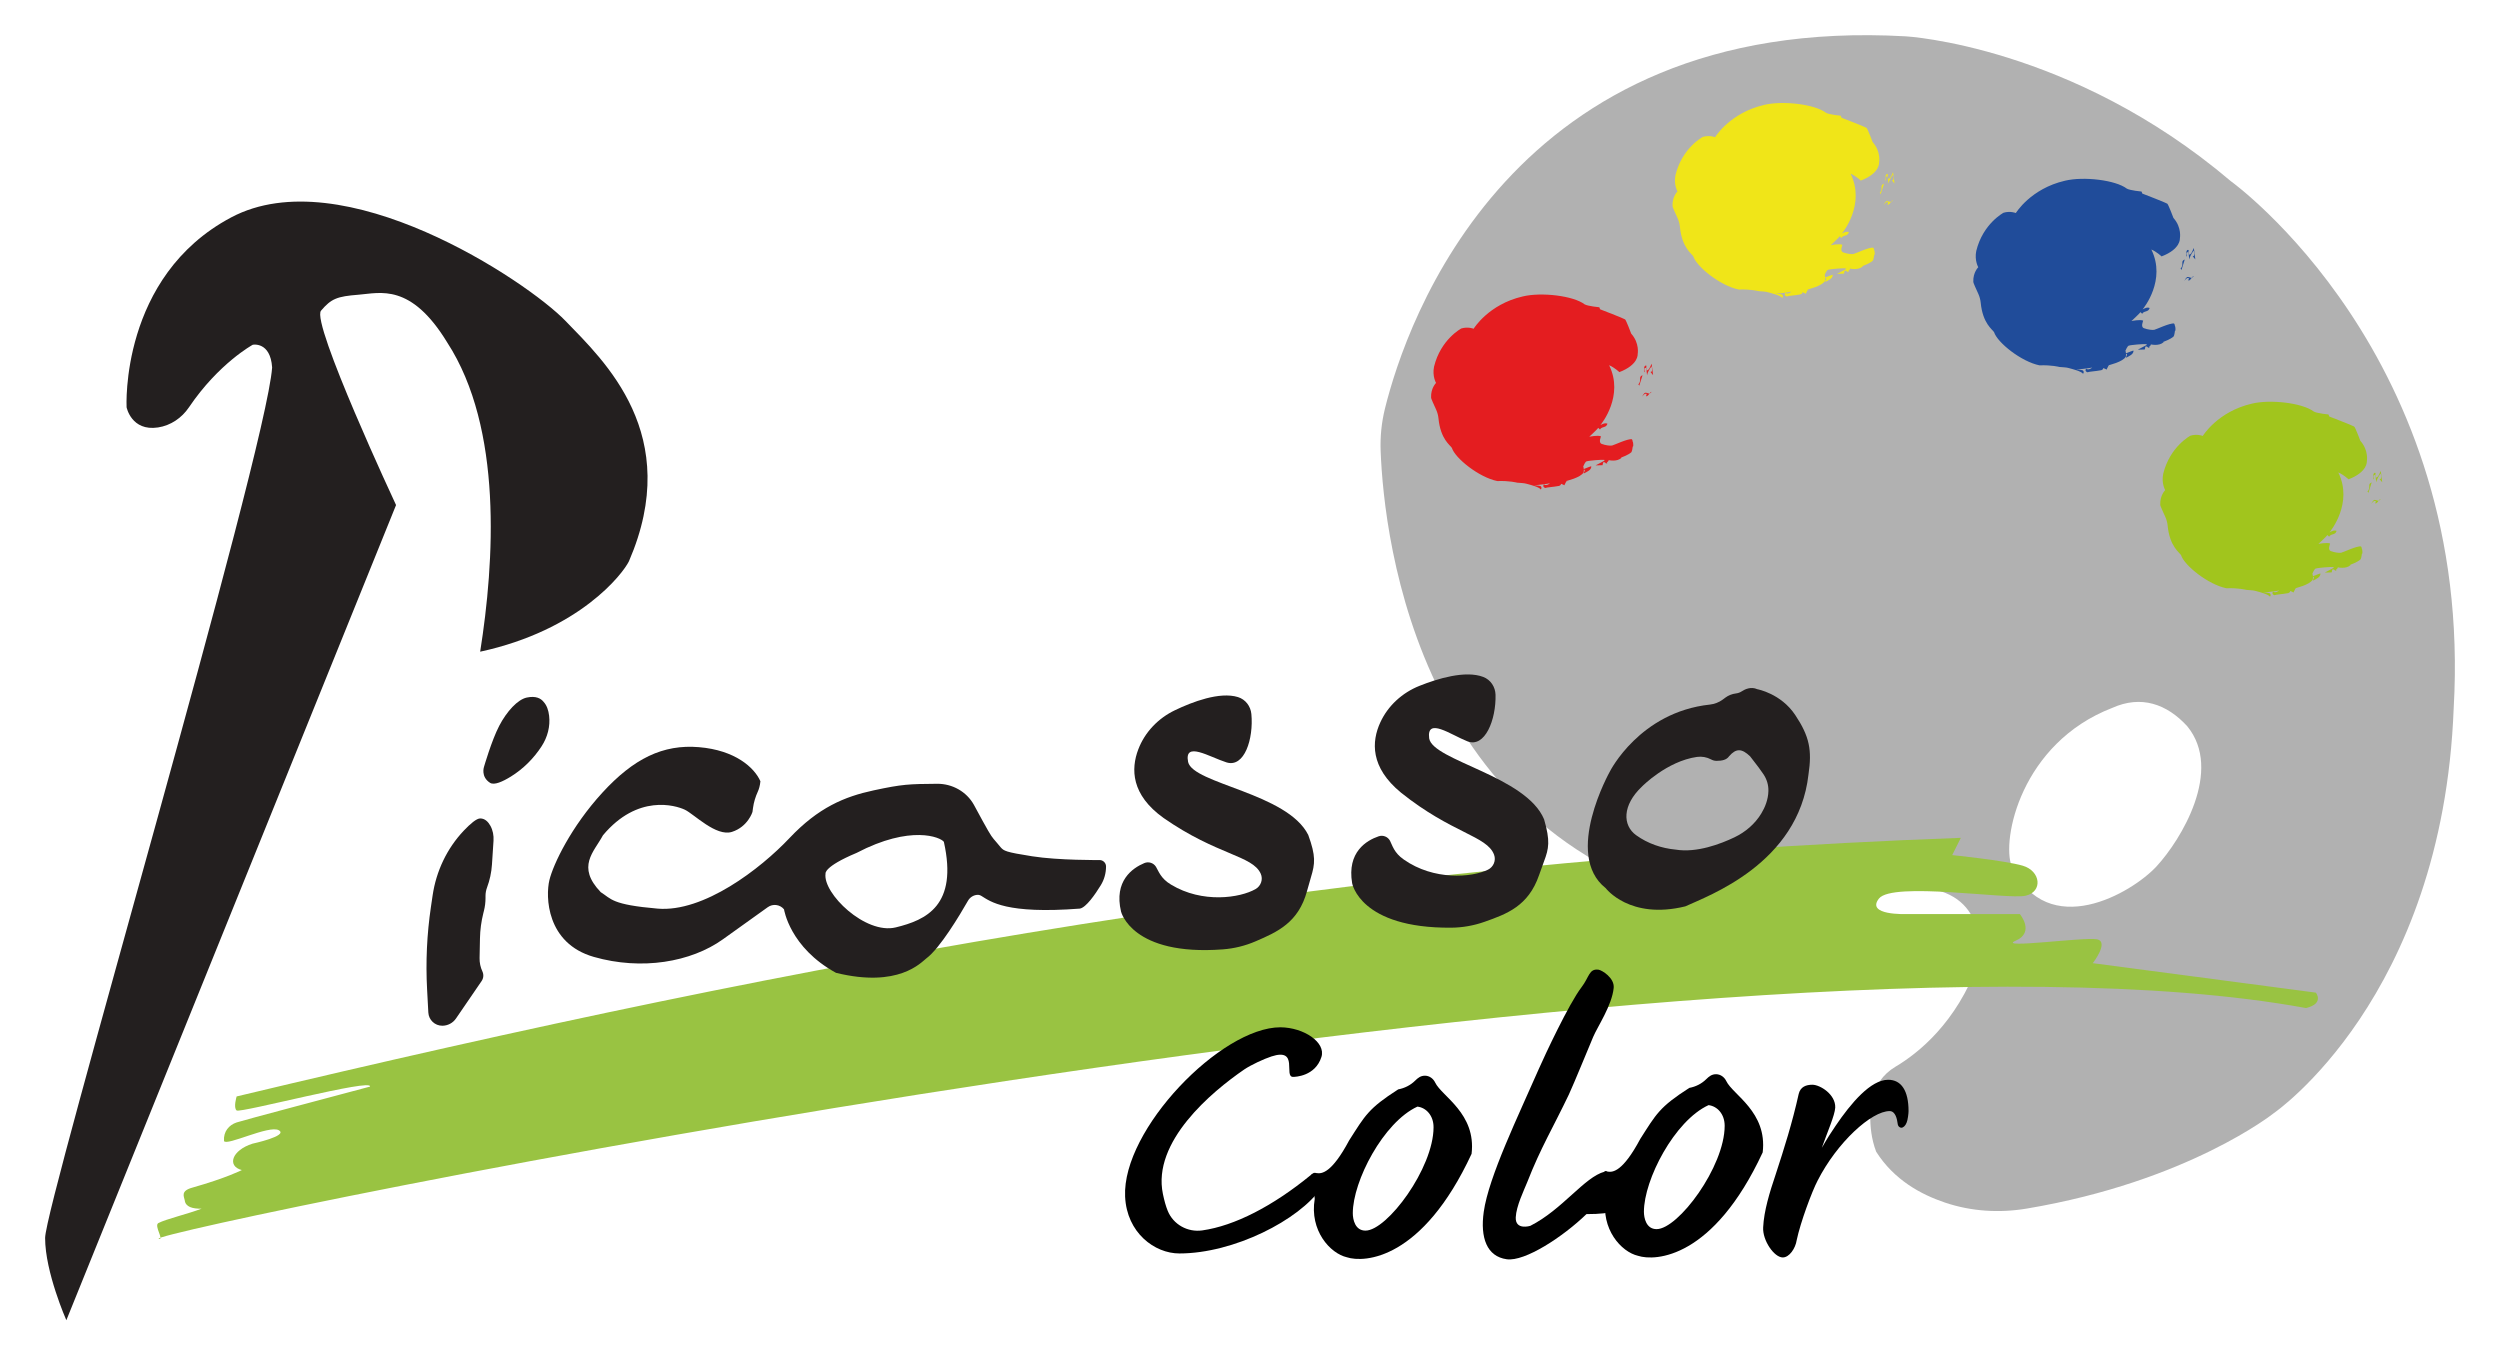 <?xml version="1.0" encoding="utf-8"?>
<!-- Generator: Adobe Illustrator 27.1.1, SVG Export Plug-In . SVG Version: 6.00 Build 0)  -->
<svg version="1.1" id="Ebene_3" xmlns="http://www.w3.org/2000/svg" xmlns:xlink="http://www.w3.org/1999/xlink" x="0px" y="0px"
	 viewBox="0 0 1500 813.22" style="enable-background:new 0 0 1500 813.22;" xml:space="preserve">
<style type="text/css">
	.st0{fill:#B1B1B1;}
	.st1{fill:#E41D20;}
	.st2{fill:#F0E518;}
	.st3{fill:#204C9A;}
	.st4{fill:#A1C51D;}
	.st5{fill:#99C342;}
	.st6{fill:#231F1F;}
</style>
<g>
	<g>
		<path class="st0" d="M1338.49,108.7c-95.82-81.33-194.98-86.9-194.98-86.9C906.13,8.34,843.67,193.85,830.99,245.08
			c-2.08,8.4-2.94,17.03-2.6,25.67c2,51.61,22.46,243.68,215.02,275.9c4.13,0.69,8.37,0.45,12.39-0.68
			c60.36-16.97,84.06-13.18,102.21-12.78c36.77,6.31,28.97,44.57,28.97,44.57c-13.12,35.9-35.98,54.14-49.77,62.31
			c-7.4,4.39-12.59,11.71-14.09,20.18c0,0-3.35,15.18,2.58,30.78c10.73,16.92,26.83,25.64,41.32,30.53
			c15.77,5.32,32.67,6.34,49.09,3.58c96.76-16.26,148.02-57.14,148.02-57.14s101.39-69.08,108.07-242.88
			C1484.44,213.43,1338.49,108.7,1338.49,108.7z M1293.92,519.82c-14.73,15.97-64.99,45.43-86.9,0
			c-6.24-15.99,5.57-73.91,60.29-95.07c17.33-7.79,32.74-2.42,45,10.95C1334.06,462.14,1308.66,503.86,1293.92,519.82z"/>
		<g>
			<path class="st1" d="M978.72,200.18c0,0-2.98-7.98-3.67-8.54c-0.69-0.56-15-6.07-15-6.07l-0.45-1.21c0,0-6.83-0.64-8.8-1.74
				c-6.77-5.19-26.02-7.45-37.14-4.76c-20.64,4.76-29.48,19.39-29.48,19.39s-3.27-1.37-7.36-0.19c0,0-12.4,6.52-16.4,22.96
				c-1.16,5.71,1.21,9.74,1.21,9.74s-3.22,3.14-2.97,8.73c-0.08,0.68,1.76,4.44,3.05,7.36c0.73,1.65,1.21,3.42,1.38,5.22
				c1.24,12.58,7.11,16.08,8.02,17.65c1.96,6.24,16.32,17.71,27.28,19.92c7.21-0.29,11.88,0.96,11.88,0.96s1.36,0.13,2.98,0.23
				c0.93,0.05,1.86,0.2,2.75,0.45c2.73,0.75,7.45,1.93,8.5,3.42c0.52-0.49,0.61-1.68-0.27-2.08c-0.89-0.39-3.9-0.39-3.9-0.39
				s9.04-0.96,9.7-1.29c-2.45,1.94-3.7,0.69-3.7,0.69s-1.18,1.4,0.81,2.17c1.22-0.47,4.59-0.56,8.2-1.24
				c1.46-0.41,1.22-1.3,1.22-1.3s1.48,0.49,2.04,0.93l1.1-2.22l0.81,0.25c0,0-0.77-0.51-0.9-0.57c0-0.09,8.89-2.01,10.59-5.3
				c0.11-1.18,0.07-1.66,0.07-1.66s0.51,0.09,0.64,0.52c-0.15,0.59-0.72,1.45-0.65,1.86c1.7-0.87,4.68-2.05,4.51-4.3
				c-0.16-0.09-2.79,0.96-4.52,1.64c0.01-0.68-0.32-1.54-0.32-1.54s1.29-3.17,2.1-3.07c0.93-0.43,9.37-1.13,10.58-0.88l0.05,0.49
				l-5.3,2.82l4.18-0.12l0.33-1.64c0.93-0.67,1.74,0.65,1.74,0.65l0.17-0.17l0.59,0.21l-0.25-0.56c0,0,1.09-1.16,1.13-1.24
				c-0.07-0.19-0.19-0.29-0.25-0.33c0.41,0.09,5.02,1.17,7.76-1.22l-0.04-0.29c0,0,4.15-1.44,6.1-3.18
				c0.48-0.49,0.81-3.34,0.81-3.34l0.31-0.31c0,0,0.11-2.25-0.31-2.62c0,0-0.07-1.05-0.52-1.54c-2.56-0.4-10.7,3.55-11.87,3.78
				c-1.16,0.24-3.94-0.12-6.19-0.96c-2.24-0.84-0.36-4.3-0.49-4.59c-2.05-0.73-6.6,0.21-7.01,0.29c0.4-0.37,5.15-4.79,5.4-5.34
				l1.06,1c0.81-1.52,2.09-1.1,3.45-1.97c0.61-0.36,1.02-1.52,1.02-1.52s-0.71-0.41-2.04-0.13c-0.73,0.16-2.01,0.88-2.2,0.97
				c0.65-0.79,14.27-17.57,5.24-35.93c3.3,1.4,6.13,4.14,6.13,4.14c11.6-4.42,10.99-10.77,10.99-10.77S983.91,205.98,978.72,200.18z
				"/>
			<path class="st1" d="M983.96,228.83c-0.22,1.15-0.96,1.73-0.96,1.73l0.56,0.84l1.96-6.25
				C983.38,225.89,984.36,227.41,983.96,228.83z"/>
			<path class="st1" d="M987.43,235.62c-1.03-0.09-1.85,1.84-2.13,2.4c1.72-2.6,2.72-1.63,2.72-1.63s-0.28,1.01-0.36,1.28
				c0.59,0.64,2.11-1.6,2.11-1.6s0.01-0.01,0.01-0.02C989.02,236.27,988.45,235.7,987.43,235.62z"/>
			<path class="st1" d="M989.78,236.05c0.01,0,0.01,0,0.02,0c0.77-0.24,1.11-0.97,1.11-0.97
				C990.38,235.14,989.85,235.94,989.78,236.05z"/>
			<path class="st1" d="M988.23,225.08c0.33-1.52,1.11-3.24,2.72-5.34c0.63,2.67,0.24,3.52-0.7,3.39l1.61,1.95l-0.9-6.87
				c-1.58,3.57-1.58,3.57-2.92,4.1l-0.08-1.36l-0.17-0.06l0.13,1.46L988.23,225.08z"/>
			<path class="st1" d="M986.81,223.39c0.05-0.11-0.52-1.87-0.02-2.49c0.39-0.33,1,0,1,0s-0.21-1.06,0.19-1.36
				c-1.93-1.09-1.58,3.37-1.58,3.37S986.76,223.5,986.81,223.39z"/>
		</g>
		<g>
			<path class="st2" d="M1123.58,85.26c0,0-2.98-7.98-3.67-8.54c-0.69-0.56-15-6.07-15-6.07l-0.45-1.21c0,0-6.83-0.64-8.8-1.74
				c-6.77-5.19-26.02-7.45-37.14-4.76c-20.64,4.76-29.48,19.39-29.48,19.39s-3.27-1.37-7.36-0.19c0,0-12.4,6.52-16.4,22.96
				c-1.16,5.71,1.21,9.74,1.21,9.74s-3.22,3.14-2.97,8.73c-0.08,0.68,1.76,4.44,3.05,7.36c0.73,1.65,1.21,3.42,1.38,5.22
				c1.24,12.58,7.11,16.08,8.02,17.65c1.96,6.24,16.32,17.71,27.28,19.92c7.21-0.29,11.88,0.96,11.88,0.96s1.36,0.13,2.98,0.23
				c0.93,0.05,1.86,0.2,2.75,0.45c2.73,0.75,7.45,1.93,8.5,3.42c0.52-0.49,0.61-1.68-0.27-2.08c-0.89-0.39-3.9-0.39-3.9-0.39
				s9.04-0.96,9.7-1.29c-2.45,1.94-3.7,0.69-3.7,0.69s-1.18,1.4,0.81,2.17c1.22-0.47,4.59-0.56,8.2-1.24
				c1.46-0.41,1.22-1.3,1.22-1.3s1.48,0.49,2.04,0.93l1.1-2.22l0.81,0.25c0,0-0.77-0.51-0.9-0.57c0-0.09,8.89-2.01,10.59-5.3
				c0.11-1.18,0.07-1.66,0.07-1.66s0.51,0.09,0.64,0.52c-0.15,0.59-0.72,1.45-0.65,1.86c1.7-0.87,4.68-2.05,4.51-4.3
				c-0.16-0.09-2.79,0.96-4.52,1.64c0.01-0.68-0.32-1.54-0.32-1.54s1.29-3.17,2.1-3.07c0.93-0.43,9.37-1.13,10.58-0.88l0.05,0.49
				l-5.3,2.82l4.18-0.12l0.33-1.64c0.93-0.67,1.74,0.65,1.74,0.65l0.17-0.17l0.59,0.21l-0.25-0.56c0,0,1.09-1.16,1.13-1.24
				c-0.07-0.19-0.19-0.29-0.25-0.33c0.41,0.09,5.02,1.17,7.76-1.22l-0.04-0.29c0,0,4.15-1.44,6.1-3.18
				c0.48-0.49,0.81-3.34,0.81-3.34l0.31-0.31c0,0,0.11-2.25-0.31-2.62c0,0-0.07-1.05-0.52-1.54c-2.56-0.4-10.7,3.55-11.87,3.78
				c-1.16,0.24-3.94-0.12-6.19-0.96c-2.24-0.84-0.36-4.3-0.49-4.59c-2.05-0.73-6.6,0.21-7.01,0.29c0.4-0.37,5.15-4.79,5.4-5.34
				l1.06,1c0.81-1.52,2.09-1.1,3.45-1.97c0.61-0.36,1.02-1.52,1.02-1.52s-0.71-0.41-2.04-0.13c-0.73,0.16-2.01,0.88-2.2,0.97
				c0.65-0.79,14.27-17.57,5.24-35.93c3.3,1.4,6.13,4.14,6.13,4.14c11.6-4.42,10.99-10.77,10.99-10.77S1128.77,91.06,1123.58,85.26z
				"/>
			<path class="st2" d="M1128.82,113.9c-0.22,1.15-0.96,1.73-0.96,1.73l0.56,0.84l1.96-6.25
				C1128.24,110.97,1129.22,112.49,1128.82,113.9z"/>
			<path class="st2" d="M1132.29,120.69c-1.03-0.09-1.85,1.84-2.13,2.4c1.72-2.6,2.72-1.63,2.72-1.63s-0.28,1.01-0.36,1.28
				c0.59,0.64,2.11-1.6,2.11-1.6s0.01-0.01,0.01-0.02C1133.88,121.35,1133.31,120.78,1132.29,120.69z"/>
			<path class="st2" d="M1134.64,121.13c0.01,0,0.01,0,0.02,0c0.77-0.24,1.11-0.97,1.11-0.97
				C1135.24,120.21,1134.71,121.02,1134.64,121.13z"/>
			<path class="st2" d="M1133.09,110.15c0.33-1.52,1.11-3.24,2.72-5.34c0.63,2.67,0.24,3.52-0.7,3.39l1.61,1.95l-0.9-6.87
				c-1.58,3.57-1.58,3.57-2.92,4.1l-0.08-1.36l-0.17-0.06l0.13,1.46L1133.09,110.15z"/>
			<path class="st2" d="M1131.67,108.47c0.05-0.11-0.52-1.87-0.02-2.49c0.39-0.33,1,0,1,0s-0.21-1.06,0.19-1.36
				c-1.93-1.09-1.58,3.37-1.58,3.37S1131.62,108.57,1131.67,108.47z"/>
		</g>
		<g>
			<path class="st3" d="M1304.05,130.75c0,0-2.98-7.98-3.67-8.54c-0.69-0.56-15-6.07-15-6.07l-0.45-1.21c0,0-6.83-0.64-8.8-1.74
				c-6.77-5.19-26.02-7.45-37.14-4.76c-20.64,4.76-29.48,19.39-29.48,19.39s-3.27-1.37-7.36-0.19c0,0-12.4,6.52-16.4,22.96
				c-1.16,5.71,1.21,9.74,1.21,9.74s-3.22,3.14-2.97,8.73c-0.08,0.68,1.76,4.44,3.05,7.36c0.73,1.65,1.21,3.42,1.38,5.22
				c1.24,12.58,7.11,16.08,8.02,17.65c1.96,6.24,16.32,17.71,27.28,19.92c7.21-0.29,11.88,0.96,11.88,0.96s1.36,0.13,2.98,0.23
				c0.93,0.05,1.86,0.2,2.75,0.45c2.73,0.75,7.45,1.93,8.5,3.42c0.52-0.49,0.61-1.68-0.27-2.08c-0.89-0.39-3.9-0.39-3.9-0.39
				s9.04-0.96,9.7-1.29c-2.45,1.94-3.7,0.69-3.7,0.69s-1.18,1.4,0.81,2.17c1.22-0.47,4.59-0.56,8.2-1.24
				c1.46-0.41,1.22-1.3,1.22-1.3s1.48,0.49,2.04,0.93l1.1-2.22l0.81,0.25c0,0-0.77-0.51-0.9-0.57c0-0.09,8.89-2.01,10.59-5.3
				c0.11-1.18,0.07-1.66,0.07-1.66s0.51,0.09,0.64,0.52c-0.15,0.59-0.72,1.45-0.65,1.86c1.7-0.87,4.68-2.05,4.51-4.3
				c-0.16-0.09-2.79,0.96-4.52,1.64c0.01-0.68-0.32-1.54-0.32-1.54s1.29-3.17,2.1-3.07c0.93-0.43,9.37-1.13,10.58-0.88l0.05,0.49
				l-5.3,2.82l4.18-0.12l0.33-1.64c0.93-0.67,1.74,0.65,1.74,0.65l0.17-0.17l0.59,0.21l-0.25-0.56c0,0,1.09-1.16,1.13-1.24
				c-0.07-0.19-0.19-0.29-0.25-0.33c0.41,0.09,5.02,1.17,7.76-1.22l-0.04-0.29c0,0,4.15-1.44,6.1-3.18
				c0.48-0.49,0.81-3.34,0.81-3.34l0.31-0.31c0,0,0.11-2.25-0.31-2.62c0,0-0.07-1.05-0.52-1.54c-2.56-0.4-10.7,3.55-11.87,3.78
				c-1.16,0.24-3.94-0.12-6.19-0.96c-2.24-0.84-0.36-4.3-0.49-4.59c-2.05-0.73-6.6,0.21-7.01,0.29c0.4-0.37,5.15-4.79,5.4-5.34
				l1.06,1c0.81-1.52,2.09-1.1,3.45-1.97c0.61-0.36,1.02-1.52,1.02-1.52s-0.71-0.41-2.04-0.13c-0.73,0.16-2.01,0.88-2.2,0.97
				c0.65-0.79,14.27-17.57,5.24-35.93c3.3,1.4,6.13,4.14,6.13,4.14c11.6-4.42,10.99-10.77,10.99-10.77
				S1309.24,136.55,1304.05,130.75z"/>
			<path class="st3" d="M1309.29,159.4c-0.22,1.15-0.96,1.73-0.96,1.73l0.56,0.84l1.96-6.25
				C1308.71,156.46,1309.7,157.98,1309.29,159.4z"/>
			<path class="st3" d="M1312.76,166.18c-1.03-0.09-1.85,1.84-2.13,2.4c1.72-2.6,2.72-1.63,2.72-1.63s-0.28,1.01-0.36,1.28
				c0.59,0.64,2.11-1.6,2.11-1.6s0.01-0.01,0.01-0.02C1314.35,166.84,1313.78,166.27,1312.76,166.18z"/>
			<path class="st3" d="M1315.11,166.62c0.01,0,0.01,0,0.02,0c0.77-0.24,1.11-0.97,1.11-0.97
				C1315.71,165.7,1315.18,166.51,1315.11,166.62z"/>
			<path class="st3" d="M1313.56,155.65c0.33-1.52,1.11-3.24,2.72-5.34c0.63,2.67,0.24,3.52-0.7,3.39l1.61,1.95l-0.9-6.87
				c-1.58,3.57-1.58,3.57-2.92,4.1l-0.08-1.36l-0.17-0.06l0.13,1.46L1313.56,155.65z"/>
			<path class="st3" d="M1312.14,153.96c0.05-0.11-0.52-1.87-0.02-2.49c0.39-0.33,1,0,1,0s-0.21-1.06,0.19-1.36
				c-1.93-1.09-1.58,3.37-1.58,3.37S1312.09,154.07,1312.14,153.96z"/>
		</g>
		<g>
			<path class="st4" d="M1416.21,264.5c0,0-2.98-7.98-3.67-8.54c-0.69-0.56-15-6.07-15-6.07l-0.45-1.21c0,0-6.83-0.64-8.8-1.74
				c-6.77-5.19-26.02-7.45-37.14-4.76c-20.64,4.76-29.48,19.39-29.48,19.39s-3.27-1.37-7.36-0.19c0,0-12.4,6.52-16.4,22.96
				c-1.16,5.71,1.21,9.74,1.21,9.74s-3.22,3.14-2.97,8.73c-0.08,0.68,1.76,4.44,3.05,7.36c0.73,1.65,1.21,3.42,1.38,5.22
				c1.24,12.58,7.11,16.08,8.02,17.65c1.96,6.24,16.32,17.71,27.28,19.92c7.21-0.29,11.88,0.96,11.88,0.96s1.36,0.13,2.98,0.23
				c0.93,0.05,1.86,0.2,2.75,0.45c2.73,0.75,7.45,1.93,8.5,3.42c0.52-0.49,0.61-1.68-0.27-2.08c-0.89-0.39-3.9-0.39-3.9-0.39
				s9.04-0.96,9.7-1.29c-2.45,1.94-3.7,0.69-3.7,0.69s-1.18,1.4,0.81,2.17c1.22-0.47,4.59-0.56,8.2-1.24
				c1.46-0.41,1.22-1.3,1.22-1.3s1.48,0.49,2.04,0.93l1.1-2.22l0.81,0.25c0,0-0.77-0.51-0.9-0.57c0-0.09,8.89-2.01,10.59-5.3
				c0.11-1.18,0.07-1.66,0.07-1.66s0.51,0.09,0.64,0.52c-0.15,0.59-0.72,1.45-0.65,1.86c1.7-0.87,4.68-2.05,4.51-4.3
				c-0.16-0.09-2.79,0.96-4.52,1.64c0.01-0.68-0.32-1.54-0.32-1.54s1.29-3.17,2.1-3.07c0.93-0.43,9.37-1.13,10.58-0.88l0.05,0.49
				l-5.3,2.82l4.18-0.12l0.33-1.64c0.93-0.67,1.74,0.65,1.74,0.65l0.17-0.17l0.59,0.21l-0.25-0.56c0,0,1.09-1.16,1.13-1.24
				c-0.07-0.19-0.19-0.29-0.25-0.33c0.41,0.09,5.02,1.17,7.76-1.22l-0.04-0.29c0,0,4.15-1.44,6.1-3.18
				c0.48-0.49,0.81-3.34,0.81-3.34l0.31-0.31c0,0,0.11-2.25-0.31-2.62c0,0-0.07-1.05-0.52-1.54c-2.56-0.4-10.7,3.55-11.87,3.78
				c-1.16,0.24-3.94-0.12-6.19-0.96c-2.24-0.84-0.36-4.3-0.49-4.59c-2.05-0.73-6.6,0.21-7.01,0.29c0.4-0.37,5.15-4.79,5.4-5.34
				l1.06,1c0.81-1.52,2.09-1.1,3.45-1.97c0.61-0.36,1.02-1.52,1.02-1.52s-0.71-0.41-2.04-0.13c-0.73,0.16-2.01,0.88-2.2,0.97
				c0.65-0.79,14.27-17.57,5.24-35.93c3.3,1.4,6.14,4.14,6.14,4.14c11.6-4.42,10.99-10.77,10.99-10.77S1421.4,270.3,1416.21,264.5z"
				/>
			<path class="st4" d="M1421.45,293.15c-0.22,1.15-0.96,1.73-0.96,1.73l0.56,0.84l1.96-6.25
				C1420.87,290.21,1421.86,291.73,1421.45,293.15z"/>
			<path class="st4" d="M1424.92,299.93c-1.03-0.09-1.85,1.84-2.13,2.4c1.72-2.6,2.72-1.63,2.72-1.63s-0.28,1.01-0.36,1.28
				c0.59,0.64,2.11-1.6,2.11-1.6s0.01-0.01,0.01-0.02C1426.51,300.59,1425.94,300.02,1424.92,299.93z"/>
			<path class="st4" d="M1427.27,300.37c0.01,0,0.01,0,0.02,0c0.77-0.24,1.11-0.97,1.11-0.97
				C1427.87,299.45,1427.34,300.26,1427.27,300.37z"/>
			<path class="st4" d="M1425.72,289.4c0.33-1.52,1.11-3.24,2.72-5.34c0.63,2.67,0.24,3.52-0.7,3.39l1.61,1.95l-0.9-6.87
				c-1.58,3.57-1.58,3.57-2.92,4.1l-0.08-1.36l-0.17-0.06l0.13,1.46L1425.72,289.4z"/>
			<path class="st4" d="M1424.3,287.71c0.05-0.11-0.52-1.87-0.02-2.49c0.39-0.33,1,0,1,0s-0.21-1.06,0.19-1.36
				c-1.93-1.09-1.58,3.37-1.58,3.37S1424.25,287.81,1424.3,287.71z"/>
		</g>
	</g>
	<path class="st5" d="M1127.37,539.13c8.09-10.27,77.36,0.7,87.92-1.67c10.56-2.37,9.21-14.89-1.67-18.05
		c-10.88-3.16-42.29-6.35-42.29-6.35l5.18-10.36c-372.43,13.55-691.95,73.29-1034.52,155.16c0,0-2.1,6.71,0,8.42
		c2.1,1.71,82.46-19.59,79.97-14.31c-21.94,5.89-75.38,19.99-79.97,21.49c-4.59,1.51-8.03,5.47-7.58,11.15
		c1.37,3.24,27.22-9.83,32.93-6.44c5.72,3.39-15.8,8.02-15.8,8.02c-12.44,3.92-15.57,13.47-6.44,15.85c0,0-8.99,4.66-29.7,10.54
		c-7.2,1.96-5.01,5.28-4.56,7.58c0.42,3.97,4.7,5.16,10.1,5.05c-8.47,3.24-21.11,6.14-25.94,8.64c-2.75,1.65,3.81,10.54,0.23,9.43
		c-11.19-3.48,937.46-202.89,1288.4-138.44c11.16-2.75,5.89-9.26,5.89-9.26l-133.84-17.68c0,0,9.98-12.79,2.53-14.31
		s-60.55,5.87-48.82,0.84c11.73-5.03,2.53-15.99,2.53-15.99l-68.16,0C1143.75,548.42,1119.28,549.4,1127.37,539.13z"/>
	<g>
		<path class="st6" d="M215.12,176.83c12.97-1.03,31.39-7.16,53.21,28.65c33.43,51.5,28.31,131.65,19.77,185.54
			c59.69-12.95,85.61-46.72,89.27-54.28c32.84-76.01-14.98-120.29-38.11-144.23c-23.11-23.93-133.69-97.54-200.55-62.07
			c-66.85,35.48-62.76,113.92-62.76,113.92s2.87,14.54,18.86,12.11c7.59-1.16,14.23-5.68,18.53-12.04
			c17.9-26.5,38.34-37.59,38.34-37.59s10.57-2.04,11.6,13.65c-3.75,52.17-136.21,501.71-136.21,522.3
			c0,20.57,12.74,49.34,12.74,49.34l197.82-489.1c0,0-51.16-109.48-45.01-116.64C198.76,179.21,202.17,177.84,215.12,176.83z"/>
		<path class="st6" d="M288.12,491.06c-2.19,0-5.91,3.17-9.85,7.33c-10.12,10.69-16.56,24.33-18.7,38.89l-1.02,6.92
			c-2.41,16.37-3.18,32.94-2.29,49.47l0.74,13.85c0.24,4.44,3.91,7.92,8.36,7.92h0c3.29,0,6.37-1.62,8.23-4.34l15.38-22.47
			c1.17-1.71,1.35-3.9,0.47-5.78c-1.17-2.5-1.74-5.23-1.69-7.99l0.23-11.77c0.1-5.11,0.77-10.19,2.01-15.14l0.39-1.55
			c0.62-2.47,0.93-5.01,0.93-7.56v-1.33c0-1.7,0.31-3.38,0.9-4.97c1.66-4.44,2.66-9.09,2.97-13.82l0.93-14.3
			c0.2-3.12-0.38-6.27-1.9-9C292.93,493.14,290.98,491.06,288.12,491.06z"/>
		<path class="st6" d="M329.47,429.44c-0.37-3.13-1.33-6.22-3.38-8.41c-1.64-2-4.55-3.64-10-2.5c-5.46,1.14-12.05,8.27-16.6,17.05
			c-4.55,8.78-9.1,24.56-9.1,24.56s-2.05,5.91,3.64,9.55c2.47,1.58,7.55-0.69,12.52-3.77c7.42-4.6,13.68-10.86,18.44-18.19h0
			C328.5,442.32,330.23,435.86,329.47,429.44z"/>
		<path class="st6" d="M659.94,516.03c0,0-24.75,0.25-40.71-2.27c-15.96-2.52-16.89-3.2-18.86-5.42c-1.05-1.21-3.38-4.1-4.18-4.95
			c-1.79-2.13-3.14-4.38-11.86-20.52c-4.43-7.93-12.96-12.67-22.04-12.6c-16.89,0.14-20.75,0.21-38.15,3.96
			c-17.39,3.75-33.08,10.23-50.48,28.65c-17.39,18.42-51.5,44.68-79.13,42.29s-27.63-5.8-34.11-9.89
			c-14.67-15.35-4.09-23.99,1.36-34.11c20.81-24.9,43.59-17.94,49.11-15.35c5.52,2.59,18.76,16.37,28.31,13.3
			c9.55-3.07,12.28-11.94,12.28-11.94l0.32-2.39c0.46-3.41,1.47-6.71,2.9-9.84c0.65-1.42,1.28-3.43,1.55-6.19
			c-3.64-8.3-15.23-18.65-36.84-20.46c-21.6-1.82-39.22,6.82-57.98,27.29c-18.76,20.46-29.5,42.97-31.8,52.52
			c-2.3,9.55-1.96,37.86,26.69,46.04c28.65,8.19,58.24,3.16,77.42-10.57l26.92-19.27c3.08-2.21,7.35-1.64,9.75,1.29
			c0,0,3.4,22.92,31.2,38.1c37.52,9.21,51.02-6.22,54.23-8.7c8.05-5.94,19.98-25.86,24.96-34.57c1.18-2.06,3.29-3.36,5.59-3.53
			c0.87-0.07,1.73,0.21,2.47,0.67c5.4,3.33,14.8,11,59.07,7.59c3.73-0.66,9.15-8.5,12.54-14.02c2.07-3.37,3.15-7.26,3.15-11.22
			C663.64,517.86,662.01,516.15,659.94,516.03z M537.44,556.44c-18.25,4.43-43.83-20.46-42.12-32.23c0,0-1.36-4.09,18.59-12.45
			c32.57-17.05,50.54-9.38,52.41-6.65C574.85,543.31,555.69,552,537.44,556.44z"/>
		<path class="st6" d="M712.86,457.18c-2.5-12.73,12.73-3.04,22.97,0.23c10.84,3.46,16.39-14.18,14.99-29
			c-0.44-4.69-3.54-8.77-8.04-10.16c-11.03-3.39-27.41,2.89-37.86,7.91c-10.02,4.81-18.03,13.13-21.97,23.52
			c-4.43,11.66-4.35,27.18,15.25,41.15c32.09,22.34,53.28,22.36,58.24,33.4c1.51,3.37,0.13,7.36-3.07,9.2
			c-9.36,5.37-31.95,8.73-50.75-2.66c-6.24-3.68-7.53-8.25-9.04-10.69c-1.47-2.36-4.43-3.3-6.99-2.23
			c-7.05,2.95-18.38,10.68-13.96,29.13c0,0,6.39,26.77,61.11,22.64c6.78-0.51,13.44-2.16,19.68-4.86
			c13.01-5.61,25.63-11.16,30.78-30.11c0.77-2.82,1.56-5.64,2.4-8.44c2.42-8,2.98-12.53-1.65-25.22
			C772.44,475.83,715.82,470.37,712.86,457.18z"/>
		<path class="st6" d="M857.5,443c-1.64-12.87,12.91-2.17,22.9,1.78c10.58,4.18,17.31-13.04,16.92-27.92
			c-0.12-4.71-2.94-8.99-7.34-10.68c-10.77-4.13-27.54,1.03-38.31,5.34c-10.32,4.12-18.88,11.88-23.51,21.98
			c-5.2,11.34-6.17,26.82,12.44,42.09c30.51,24.45,51.65,25.91,55.85,37.26c1.28,3.47-0.36,7.36-3.69,8.98
			c-9.7,4.73-32.47,6.55-50.45-6.08c-5.97-4.09-6.95-8.74-8.3-11.27c-1.3-2.45-4.2-3.59-6.83-2.69c-7.23,2.47-19.06,9.41-15.9,28.12
			c0,0,4.57,27.14,59.44,26.71c6.8-0.05,13.55-1.25,19.96-3.51c13.36-4.72,26.33-9.41,32.74-27.97c0.95-2.76,1.93-5.52,2.97-8.25
			c2.96-7.82,3.82-12.3,0.06-25.28C915.68,465.63,859.56,456.36,857.5,443z"/>
		<path class="st6" d="M1077.13,428.99c-8.64-12.96-22.74-15.46-22.74-15.46c-3.82-1.75-7.53,0.06-9.41,1.31
			c-1.02,0.68-2.2,1.07-3.41,1.22c-2.33,0.28-4.54,1.16-6.42,2.56l-1.53,1.14c-2.26,1.68-4.94,2.68-7.73,2.99
			c-42.14,4.56-59.95,40.13-59.95,40.13s-28.08,49.91-2.5,70.03c0,0,14.32,19.1,47.75,10.91c13.52-6.28,67.87-25.58,73.9-79.13
			C1087.25,450.15,1085.77,441.95,1077.13,428.99z M1056.77,488.11c-3.8,6.27-9.51,11.13-16.12,14.29
			c-8.24,3.94-22.59,9.44-35.22,7.37c-8.51-0.8-16.77-3.63-23.71-8.62c-8.21-5.9-8.51-17.93,3.54-29.3c0,0,14.84-15.12,32.91-17.7
			c2.91-0.41,5.89,0.12,8.48,1.5c0.9,0.48,1.93,0.86,3.28,0.86c3.24,0,6.03-0.57,7.5-2.73c4.32-5,7.73-4.66,12.62,0
			c4.28,5.44,6.66,8.7,8.07,10.83c1.97,2.97,3.03,6.46,2.92,10.02C1060.91,479.73,1059.06,484.33,1056.77,488.11z"/>
	</g>
	<g>
		<path d="M775.85,646.14c-5.88,0,3.75-17.74-12.96-12.28c-4.42,1.44-12.21,5.03-16.37,7.84c-19.46,13.34-55.32,43.26-48.77,74.69
			c0.84,4.01,1.75,7.32,2.88,10.09c3.35,8.24,11.95,13.01,20.75,11.76c19.39-2.75,42.34-14.58,65.08-33.2
			c0.61-0.86,1.47-1.1,2.08-0.98c2.2,0.24,5.01,7.58,4.16,8.69c-13.1,19.22-52.38,39.32-85.07,39.32
			c-14.81,0-31.58-12.36-32.56-34.15c-1.84-40.27,57.57-101.55,93.19-101.55c14.08,0.12,27.39,9.07,24.6,17.82
			C789.15,645.8,777.07,646.14,775.85,646.14z"/>
		<path d="M861.11,649.55c3.9,8.22,24.71,18.5,21.84,42.75c-29.56,63.67-64.35,65.49-74.81,62.07c-10-2.29-22.51-16.01-19.3-35.01
			c-3.21-34.11-0.47,4.52,20.66-35.13c9.55-14.9,11.42-19.08,29.42-30.6c3.83-0.71,7.37-2.48,10.14-5.22
			c1.67-1.65,3.32-3.01,5.95-2.99C857.66,645.44,859.97,647.15,861.11,649.55z M850.45,663.97c-20.43,9.39-38.77,44.73-38.77,63.96
			c0,3.73,1.34,10.44,7.6,10.44c12.97,0,40.85-37.42,40.85-62.02C860.15,669.33,855.67,664.56,850.45,663.97z"/>
		<path d="M948.95,592.29c4.63-6.03,4.44-11.27,10.19-10.47c1.95,0.27,9.66,4.89,9.07,10.94c-1.03,10.47-9.71,23.28-12.26,29.28
			c-3.44,8.1-11.18,27.19-14.64,34.69c-9.37,19.62-16.98,32.1-24.95,52.52c-2.07,5.13-6.61,14.42-6.91,21.13
			c-0.36,7.99,8.74,5.12,8.74,5.12c19.33-9.78,32.45-29.3,44.58-32.5c1.11-1.5,4.59,3.27,5.48,3.4c1.77,0.25-3.27,7.79-2.08,9.32
			s19.44,12.79-14.3,12.74c-14.01,13.58-36.92,28.61-47.84,27.09c-11.96-1.67-15.96-12.92-13.79-28.42
			c2.95-21.12,20.89-57.9,33.08-85.85C926.83,633.33,941.27,602.31,948.95,592.29z"/>
		<path d="M1140.8,676.64c-1.04,0-2.09-0.89-2.24-2.68c-0.3-2.24-1.19-7.31-4.77-7.31c-10.88,0-31.46,18.64-43.24,41.75
			c-3.43,6.56-10.29,25.05-12.52,35.63c-0.75,5.07-4.47,10.44-8.35,10.44c-5.22,0-12.23-10.29-11.78-18.04
			c0.45-9.84,3.88-21.02,7.45-31.61c5.22-15.95,9.99-31.01,13.87-48.46c1.04-4.32,4.47-5.52,8.2-5.52c4.62,0,14.01,5.81,13.72,13.72
			c-0.3,4.77-4.47,14.01-8.05,24.15c2.98-5.22,5.81-9.69,8.2-13.12c9.39-13.87,21.17-27.73,31.61-27.73
			c7.9,0,12.23,6.56,12.23,18.79c0,1.34-0.45,5.37-1.19,7.01C1143.19,675.59,1141.85,676.64,1140.8,676.64z"/>
		<path d="M1035.78,648.66c3.9,8.22,24.71,18.5,21.84,42.75c-29.56,63.67-64.35,65.49-74.81,62.07c-10-2.29-22.51-16.01-19.3-35.01
			c-3.21-34.11-0.47,4.52,20.66-35.13c9.55-14.9,11.42-19.08,29.42-30.6c3.83-0.71,7.37-2.48,10.14-5.22
			c1.67-1.65,3.32-3.01,5.95-2.99C1032.32,644.56,1034.64,646.27,1035.78,648.66z M1025.12,663.08
			c-20.43,9.39-38.77,44.73-38.77,63.96c0,3.73,1.34,10.44,7.6,10.44c12.97,0,40.85-37.42,40.85-62.02
			C1034.81,668.45,1030.34,663.68,1025.12,663.08z"/>
	</g>
</g>
</svg>
